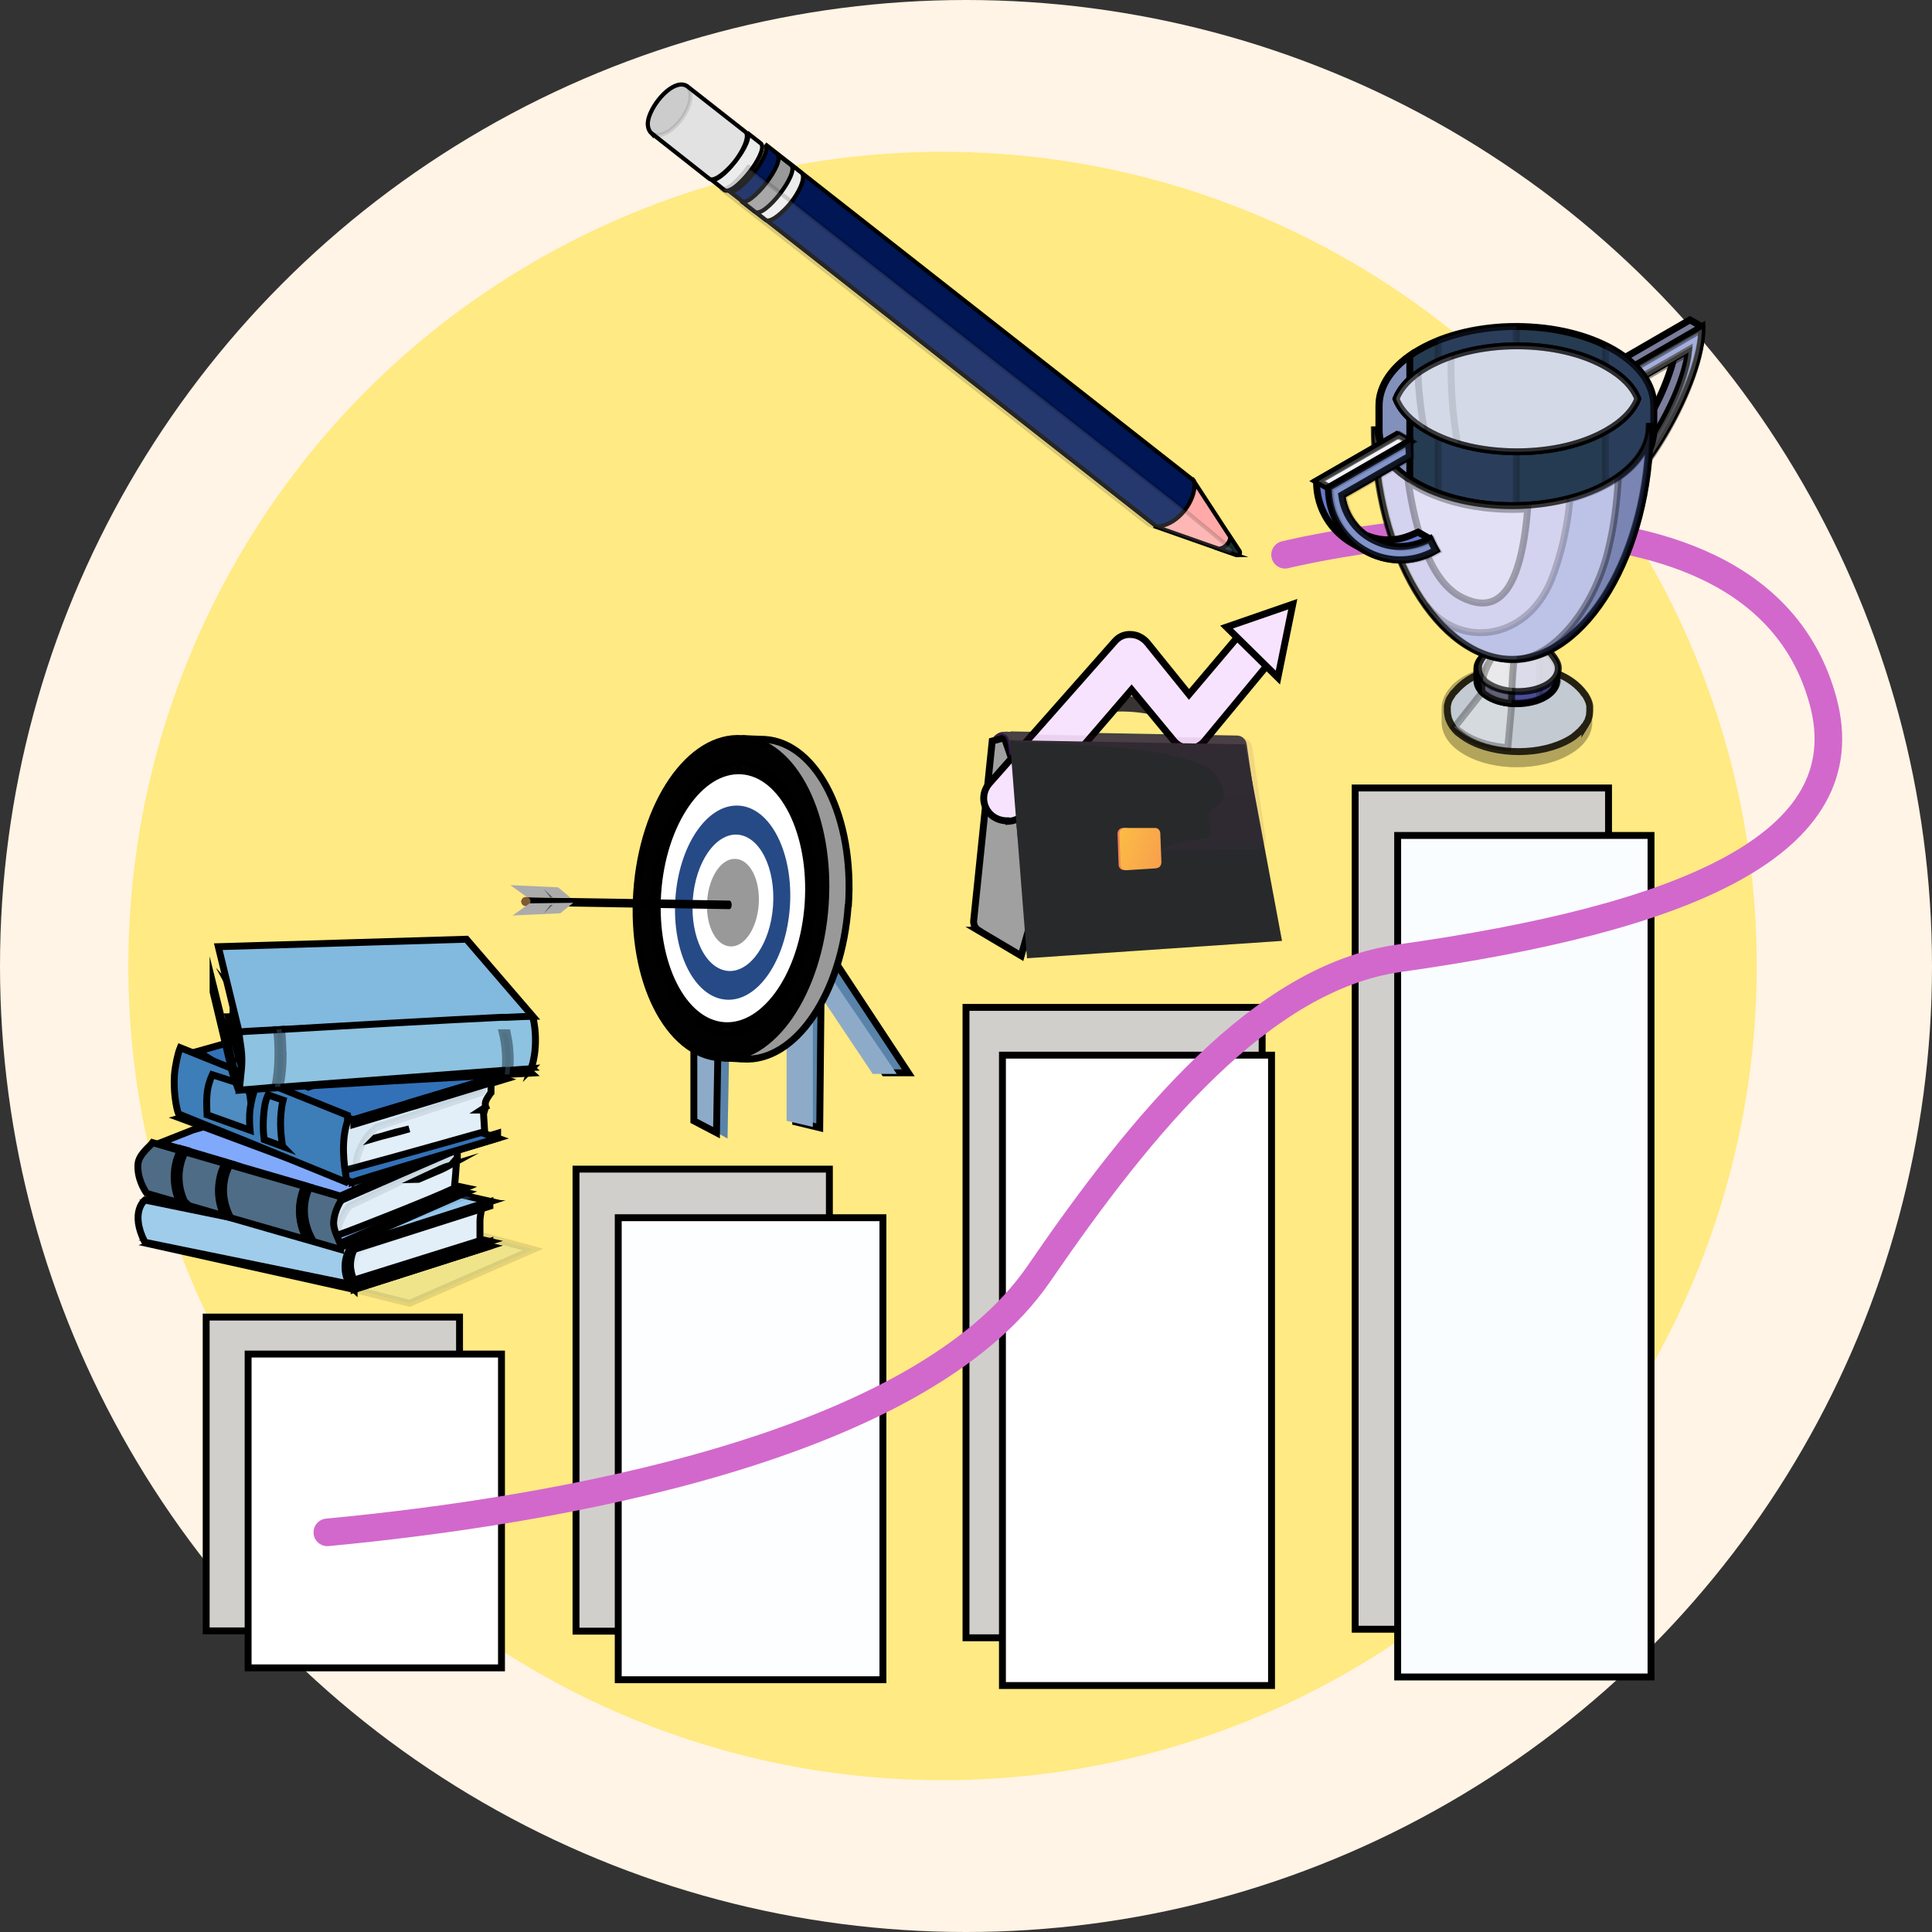 <?xml version="1.0" encoding="UTF-8"?>
<svg xmlns="http://www.w3.org/2000/svg" xmlns:xlink="http://www.w3.org/1999/xlink" viewBox="0 0 70 70">
  <rect x="0" y="0" width="70" height="70" fill="#333333" stroke="none"/>
  <defs>
    <style>
      .cls-1 {
        fill: #3c4c8b;
      }

      .cls-1, .cls-2, .cls-3, .cls-4, .cls-5, .cls-6, .cls-7, .cls-8, .cls-9, .cls-10, .cls-11, .cls-12, .cls-13, .cls-14, .cls-15, .cls-16, .cls-17, .cls-18, .cls-19, .cls-20, .cls-21, .cls-22, .cls-23, .cls-24, .cls-25, .cls-26, .cls-27, .cls-28, .cls-29, .cls-30, .cls-31, .cls-32, .cls-33, .cls-34, .cls-35, .cls-36, .cls-37, .cls-38, .cls-39, .cls-40, .cls-41, .cls-42, .cls-43, .cls-44, .cls-45, .cls-46, .cls-47, .cls-48, .cls-49, .cls-50, .cls-51, .cls-52, .cls-53, .cls-54, .cls-55, .cls-56, .cls-57, .cls-58, .cls-59, .cls-60, .cls-61, .cls-62, .cls-63, .cls-64, .cls-65, .cls-66, .cls-67, .cls-68 {
        stroke-miterlimit: 10;
      }

      .cls-1, .cls-2, .cls-3, .cls-4, .cls-5, .cls-6, .cls-7, .cls-8, .cls-9, .cls-10, .cls-11, .cls-12, .cls-13, .cls-14, .cls-15, .cls-16, .cls-17, .cls-18, .cls-19, .cls-20, .cls-21, .cls-22, .cls-24, .cls-25, .cls-26, .cls-27, .cls-28, .cls-29, .cls-30, .cls-31, .cls-32, .cls-33, .cls-34, .cls-35, .cls-36, .cls-37, .cls-38, .cls-39, .cls-40, .cls-41, .cls-42, .cls-43, .cls-44, .cls-45, .cls-46, .cls-47, .cls-48, .cls-49, .cls-50, .cls-51, .cls-52, .cls-53, .cls-54, .cls-55, .cls-56, .cls-57, .cls-58, .cls-59, .cls-60, .cls-61, .cls-62, .cls-63, .cls-64, .cls-65, .cls-66, .cls-67, .cls-68 {
        stroke: #000;
      }

      .cls-1, .cls-2, .cls-3, .cls-4, .cls-5, .cls-7, .cls-8, .cls-9, .cls-10, .cls-11, .cls-12, .cls-13, .cls-14, .cls-15, .cls-16, .cls-17, .cls-18, .cls-19, .cls-20, .cls-21, .cls-22, .cls-24, .cls-26, .cls-27, .cls-28, .cls-29, .cls-31, .cls-32, .cls-33, .cls-34, .cls-35, .cls-36, .cls-37, .cls-38, .cls-39, .cls-41, .cls-43, .cls-44, .cls-46, .cls-47, .cls-48, .cls-49, .cls-50, .cls-52, .cls-53, .cls-54, .cls-55, .cls-56, .cls-57, .cls-58, .cls-59, .cls-60, .cls-61, .cls-62, .cls-63, .cls-64, .cls-65, .cls-66, .cls-67 {
        stroke-width: .25px;
      }

      .cls-1, .cls-9, .cls-69, .cls-53 {
        opacity: .2;
      }

      .cls-2 {
        opacity: .22;
      }

      .cls-2, .cls-70, .cls-44 {
        fill: #6fa2c2;
      }

      .cls-3, .cls-71, .cls-10, .cls-72 {
        fill-rule: evenodd;
      }

      .cls-3, .cls-72 {
        fill: #5a83aa;
      }

      .cls-4 {
        fill: #80a9fb;
      }

      .cls-5, .cls-20, .cls-47, .cls-66 {
        fill: #d5d9e8;
      }

      .cls-73, .cls-64 {
        fill: #cee3ee;
      }

      .cls-71, .cls-10 {
        fill: #8dabc8;
      }

      .cls-6, .cls-22, .cls-74, .cls-47 {
        opacity: .1;
      }

      .cls-6, .cls-25, .cls-30, .cls-40, .cls-42, .cls-45, .cls-51, .cls-68 {
        stroke-width: .15px;
      }

      .cls-75 {
        fill: #805a33;
      }

      .cls-76 {
        fill: url(#linear-gradient-2);
      }

      .cls-8 {
        opacity: .6;
      }

      .cls-8, .cls-77, .cls-25, .cls-31, .cls-33, .cls-57, .cls-60, .cls-62 {
        fill: #fff;
      }

      .cls-11 {
        fill: #f8e3ff;
      }

      .cls-78 {
        fill: #ffea83;
      }

      .cls-12 {
        fill: #8dc2e1;
      }

      .cls-13 {
        fill: #4f6c86;
      }

      .cls-79, .cls-15, .cls-31, .cls-80, .cls-67 {
        opacity: .3;
      }

      .cls-14 {
        fill: #4e8cc2;
      }

      .cls-15 {
        fill: #000222;
      }

      .cls-81 {
        fill: #28292b;
      }

      .cls-16 {
        fill: #9fcceb;
      }

      .cls-82 {
        fill: #5e5e5e;
      }

      .cls-17 {
        fill: #3271b8;
      }

      .cls-18 {
        fill: #8290bc;
      }

      .cls-19 {
        fill: #d1cfcb;
      }

      .cls-20, .cls-21, .cls-27, .cls-62 {
        opacity: .7;
      }

      .cls-22, .cls-55 {
        fill: #6cabcf;
      }

      .cls-23 {
        fill: none;
        stroke: #d268cc;
        stroke-linecap: round;
      }

      .cls-24 {
        fill: #fdfeff;
      }

      .cls-83 {
        fill: url(#linear-gradient-4);
      }

      .cls-25, .cls-66 {
        opacity: .15;
      }

      .cls-84 {
        fill: #fff4e5;
      }

      .cls-26 {
        fill: #010101;
      }

      .cls-27 {
        fill: #6b6b6b;
      }

      .cls-28 {
        fill: #6478c9;
      }

      .cls-29 {
        fill: #fafdff;
      }

      .cls-30, .cls-39, .cls-85 {
        fill: #999;
      }

      .cls-86, .cls-57 {
        opacity: .8;
      }

      .cls-32 {
        opacity: .35;
      }

      .cls-32, .cls-42 {
        fill: #001655;
      }

      .cls-33 {
        opacity: .4;
      }

      .cls-34 {
        fill: #98cae6;
      }

      .cls-35 {
        fill: #97c6eb;
      }

      .cls-87 {
        fill: url(#linear-gradient-5);
      }

      .cls-88 {
        isolation: isolate;
      }

      .cls-36 {
        fill: #82b9de;
      }

      .cls-37 {
        fill: #696ec9;
      }

      .cls-38 {
        fill: #4581c2;
      }

      .cls-70, .cls-44 {
        opacity: .08;
      }

      .cls-89 {
        fill: url(#linear-gradient-8);
      }

      .cls-40 {
        fill: #e2e2e2;
      }

      .cls-41 {
        fill: #706ac9;
      }

      .cls-74 {
        fill: url(#linear-gradient-6);
      }

      .cls-74, .cls-69, .cls-80 {
        mix-blend-mode: multiply;
      }

      .cls-43 {
        fill: #253b51;
      }

      .cls-90 {
        fill: #649ec8;
        opacity: .28;
      }

      .cls-91 {
        fill: #264a86;
      }

      .cls-45 {
        fill: #ececec;
      }

      .cls-46 {
        fill: #afd6f0;
      }

      .cls-92 {
        fill: #383434;
      }

      .cls-93 {
        fill: url(#linear-gradient-7);
      }

      .cls-48 {
        fill: #e2eff8;
      }

      .cls-49 {
        fill: #7a7d9b;
      }

      .cls-50 {
        fill: #fbc202;
      }

      .cls-51 {
        fill: #ffaaa8;
      }

      .cls-52 {
        fill: #0d579c;
        opacity: .42;
      }

      .cls-53 {
        fill: #617fc9;
      }

      .cls-54 {
        fill: #e4e1ef;
      }

      .cls-55 {
        opacity: .39;
      }

      .cls-56 {
        fill: #4b86c5;
      }

      .cls-58 {
        fill: #c7d3f0;
      }

      .cls-59 {
        fill: #606060;
      }

      .cls-94 {
        fill: #444141;
      }

      .cls-95 {
        fill: #ababab;
      }

      .cls-61 {
        fill: #a0a0a0;
      }

      .cls-63 {
        fill: #8b99cb;
      }

      .cls-96 {
        fill: url(#linear-gradient);
      }

      .cls-65 {
        fill: #3d7db8;
      }

      .cls-80 {
        fill: url(#linear-gradient-3);
      }

      .cls-68 {
        fill: #1a2e35;
      }
    </style>
    <linearGradient id="linear-gradient" x1="39.49" y1="25.7" x2="41.52" y2="26.79" gradientUnits="userSpaceOnUse">
      <stop offset=".1" stop-color="#301944"/>
      <stop offset=".27" stop-color="#351b47"/>
      <stop offset=".48" stop-color="#452050"/>
      <stop offset=".72" stop-color="#5f2a5f"/>
      <stop offset=".97" stop-color="#833773"/>
      <stop offset="1" stop-color="#883976"/>
    </linearGradient>
    <linearGradient id="linear-gradient-2" x1="36.52" y1="29.05" x2="35.37" y2="18.54" gradientUnits="userSpaceOnUse">
      <stop offset=".1" stop-color="#301944"/>
      <stop offset=".69" stop-color="#6c2e66"/>
      <stop offset="1" stop-color="#883976"/>
    </linearGradient>
    <linearGradient id="linear-gradient-3" x1="36.02" y1="27.45" x2="38.31" y2="31.29" gradientUnits="userSpaceOnUse">
      <stop offset="0" stop-color="#301944"/>
      <stop offset="1" stop-color="#883976"/>
    </linearGradient>
    <linearGradient id="linear-gradient-4" x1="39.13" y1="29.21" x2="45.66" y2="34.24" xlink:href="#linear-gradient-3"/>
    <linearGradient id="linear-gradient-5" x1="37.49" y1="28.63" x2="40.22" y2="28.53" xlink:href="#linear-gradient-2"/>
    <linearGradient id="linear-gradient-6" x1="42.39" y1="40.23" x2="40.81" y2="25.77" xlink:href="#linear-gradient-3"/>
    <linearGradient id="linear-gradient-7" x1="44.4" y1="32.45" x2="39.58" y2="29.93" gradientUnits="userSpaceOnUse">
      <stop offset="0" stop-color="#fdc244"/>
      <stop offset="1" stop-color="#f17056"/>
    </linearGradient>
    <linearGradient id="linear-gradient-8" x1="40.08" y1="30.32" x2="45.01" y2="32.09" xlink:href="#linear-gradient-7"/>
  </defs>
  <g class="cls-88">
    <g id="Layer_1" data-name="Layer 1">
      <circle class="cls-84" cx="35" cy="35" r="35"/>
      <circle class="cls-78" cx="34.15" cy="35" r="29.5"/>
      <g>
        <path class="cls-77" d="M41.81,25.5s.65.21.72,1.24c-.11,0-.36,0-.36,0,0,0,.05-.75-.42-.9.04-.09.05-.33.05-.33Z"/>
        <path class="cls-92" d="M39.4,25.39c.02.19.03.38.05.57.33-.08.68-.17,1.06-.18.5-.01.95.05,1.35.14.02-.02.06-.08.07-.17.03-.15-.02-.27-.03-.3-.21-.07-.43-.14-.67-.18-.69-.13-1.31-.03-1.84.12Z"/>
        <path class="cls-96" d="M39.37,25.55c0-.07,0-.15.03-.16.02,0,.05.05.07.09,0,.01.02.05.03.16,0,.14,0,.21-.01.25,0,.03-.02.06-.03.07-.01,0-.02-.02-.04-.07-.02-.06-.05-.17-.04-.33Z"/>
        <path class="cls-77" d="M38.77,26.73c.14.03.47.11.47.11,0,0-.22-.67.19-.96.01-.05.02-.13,0-.22,0-.07-.03-.13-.05-.17-.17.09-.55.4-.62,1.26Z"/>
        <path class="cls-76" d="M35.94,26.85s.02-.35.59-.34c.09.07.09.35.09.35h-.68Z"/>
        <path class="cls-61" d="M35.43,33.7l1.57.93.95-3.36-1.56-4.54-.44.12-.67,6.49c-.02.15.05.29.16.36Z"/>
        <path class="cls-80" d="M39.3,31.24l-1.56-4.54-.44.12c.11.4.16,1.05.19,1.41.1,1.54.45,1.97.28,3.05-.14.89-.45,1.01-.42,1.61.03.65.42,1.21.89,1.64l.12.07.95-3.36Z"/>
        <g class="cls-69">
          <path class="cls-83" d="M44.91,26.89l-2.86-.05c-.05.15-.13.35-.25.57-1.28,2.47-4.23,2.74-4.18,3.15.08.61,6.62-.16,6.79.67.08.41-1.29,1.31-2.73,1.64-1.73.4-3-.14-3.85.79-.29.32-.42.69-.48.94l8.89-.6-1.33-7.12Z"/>
        </g>
        <path class="cls-87" d="M36.53,26.52c-.1,0-.23-.02-.38.07-.03.02-.06.04-.08.06l.07-.02c.11-.03.26.01.32.12.07.13.09.43.11.58.04.43.31,3.07.31,3.07.02.22.19.39.4.39l7.92-.29c.06,0,.12-.02.17-.05.1-.08.15-.21.13-.34l-.4-3.13c-.03-.18-.18-.31-.35-.31l-8.21-.15Z"/>
        <path class="cls-94" d="M36.61,26.52c-.1,0-.21-.02-.34.01-.03,0-.09.02-.11.04,0,0,.27-.06.37.16.06.14.09.43.11.58.04.43.31,3.07.31,3.07.02.22.19.39.4.39l8.01-.06c.06,0,.12-.02.17-.05.1-.08.15-.21.13-.34l-.49-3.36c-.03-.18-.18-.31-.35-.31l-8.21-.15Z"/>
        <g>
          <g>
            <path class="cls-11" d="M36.5,29.74c-.2,0-.4-.06-.56-.19-.36-.3-.4-.82-.09-1.17l4.55-5.15c.15-.17.36-.26.59-.24.22.01.43.12.58.3l1.51,1.87,1.71-2.02c.26-.3.7-.31.99-.02.29.28.32.76.07,1.06l-2.21,2.67c-.14.17-.34.26-.55.26-.21,0-.42-.1-.56-.27l-1.53-1.85-3.85,4.47c-.17.19-.4.29-.64.3Z"/>
            <polygon class="cls-11" points="46.3 24.55 44.44 22.72 46.84 21.89 46.3 24.55"/>
          </g>
          <polygon class="cls-81" points="36.59 26.82 45.12 26.97 46.45 34.09 37.21 34.72 36.59 26.82"/>
          <path class="cls-74" d="M45.86,30.42l-.49-3.36c-.03-.18-.18-.31-.35-.31l-8.21-.15c-.1,0-.21-.02-.34.01-.03,0-.09.02-.11.04,0,0,.27-.06.37.16,0,.02.02.05.03.08.79.04,1.57.04,2.35.1,1.54.12,3.1.15,4.55.77.46.2.78.9.65,1.21-.09.23-.4.21-.51.51-.11.32.16.54.04.76-.12.23-.48.12-1.07.27-.32.09-.57.22-.73.31l3.5-.03c.06,0,.12-.02.17-.05.1-.08.15-.21.13-.34Z"/>
        </g>
        <g>
          <path class="cls-93" d="M41.84,31.3l-1,.22h-.11c-.11.01-.2-.08-.2-.19l-.04-1.12c0-.12.08-.21.19-.21h.11s1.01.14,1.01.14c.1,0,.18-.05.18.06l.04,1.04c0,.11-.07.05-.17.06Z"/>
          <path class="cls-89" d="M41.91,31.46l-1.11.07c-.11,0-.2-.08-.2-.2l-.04-1.12c0-.12.08-.21.19-.21h1.11c.1,0,.18.09.18.2l.04,1.04c0,.11-.07.21-.17.21Z"/>
        </g>
      </g>
      <g>
        <polygon class="cls-3" points="28.39 33.23 32.05 38.87 32.91 38.87 28.97 32.89 28.39 33.23 28.39 33.23"/>
        <polygon class="cls-71" points="27.99 33.48 31.62 38.91 32.49 38.91 28.57 33.14 27.99 33.48 27.99 33.48"/>
        <g>
          <polygon class="cls-3" points="28.83 32.93 28.83 40.65 29.7 40.86 29.78 32.93 28.83 32.93 28.83 32.93"/>
          <polygon class="cls-72" points="25.55 33.09 25.55 40.81 26.36 41.25 26.51 33.09 25.55 33.09 25.55 33.09"/>
          <polygon class="cls-71" points="28.5 32.89 28.5 40.61 29.45 40.83 29.45 32.89 28.5 32.89 28.5 32.89"/>
          <polygon class="cls-10" points="25.14 32.89 25.14 40.61 25.96 41.04 26.1 32.89 25.14 32.89 25.14 32.89"/>
          <path class="cls-39" d="M30.74,32.81c.22-3.2-1.13-5.89-3.02-6.02-.15,0-.76-.03-.76-.03,0,0-2.84,2.64-3.05,5.59-.2,2.88,2.38,5.99,2.38,5.99,0,0,.38.01.58.03.02,0,.04,0,.05,0,1.89.13,3.59-2.36,3.81-5.55h0Z"/>
          <path class="cls-26" d="M29.9,32.78c.22-3.2-1.13-5.89-3.02-6.02-1.89-.13-3.59,2.36-3.81,5.55-.22,3.2,1.13,5.89,3.02,6.02,1.89.13,3.59-2.36,3.81-5.55h0Z"/>
          <path class="cls-59" d="M29.43,32.74c.18-2.68-.96-4.94-2.54-5.05-1.59-.11-3.02,1.98-3.21,4.66-.18,2.68.96,4.94,2.54,5.05,1.59.11,3.02-1.98,3.21-4.66h0Z"/>
          <path class="cls-60" d="M29.28,32.73c.17-2.55-.91-4.7-2.41-4.8-1.5-.1-2.87,1.88-3.04,4.43-.17,2.55.91,4.7,2.41,4.8,1.5.1,2.87-1.88,3.04-4.43h0Z"/>
          <path class="cls-91" d="M28.62,32.85c.13-1.94-.69-3.58-1.84-3.66-1.15-.08-2.18,1.43-2.31,3.37-.13,1.94.69,3.58,1.84,3.66,1.15.08,2.18-1.43,2.31-3.38h0Z"/>
          <path class="cls-77" d="M28.01,32.81c.09-1.36-.48-2.51-1.29-2.57-.8-.05-1.53,1.01-1.62,2.37-.09,1.36.48,2.51,1.29,2.57.8.05,1.53-1.01,1.62-2.37h0Z"/>
          <path class="cls-85" d="M27.49,32.77c.06-.88-.31-1.62-.83-1.65-.52-.04-.98.65-1.04,1.52-.06.88.31,1.62.83,1.65.52.04.98-.65,1.04-1.52h0Z"/>
          <path d="M26.42,32.63l-7.32-.12c-.12,0-.21.07-.21.15,0,.09.09.16.21.16l7.32.12c.12,0,.12-.31,0-.31h0Z"/>
          <polygon class="cls-95" points="20.68 32.53 20.22 32.15 18.49 32.07 19.1 32.51 20.68 32.53 20.68 32.53"/>
          <polygon class="cls-82" points="20.03 32.52 19.7 32.21 19.94 32.52 20.03 32.52 20.03 32.52"/>
          <path class="cls-75" d="M19.22,32.65c0-.09-.09-.16-.18-.15-.09,0-.16.09-.15.18,0,.09.09.16.18.15.09,0,.16-.09.15-.18h0Z"/>
          <polygon class="cls-95" points="20.77 32.71 20.3 33.09 18.57 33.17 19.19 32.73 20.77 32.71 20.77 32.71"/>
          <polygon class="cls-82" points="20.03 32.78 19.7 33.1 19.94 32.79 20.03 32.78 20.03 32.78"/>
        </g>
      </g>
      <g>
        <path class="cls-22" d="M12.83,46.72l2.01.5,4.47-1.95-2.43-.65s-5.82,1-5.8,1.11"/>
        <polygon class="cls-35" points="12.83 46.72 17.75 45.15 10.54 43.5 5.5 45.09 12.83 46.72"/>
        <polygon class="cls-35" points="12.83 46.56 17.75 44.98 10.54 43.34 5.5 44.92 12.83 46.56"/>
        <polygon class="cls-46" points="12.83 46.57 12.83 46.72 17.75 45.15 17.75 44.98 12.83 46.57"/>
        <path class="cls-48" d="M17.49,43.62s-.03.1-.05.23c-.02.12-.05.27-.05.39,0,.25,0,.71,0,.71l-4.57,1.43-.16.05s-.06-1.12-.1-1.16,4.94-1.65,4.94-1.65Z"/>
        <path class="cls-35" d="M17.75,43.54l-.26.08h0s0,0,0,0c0,0,0,0,0,0h0s0,0,0,0h0s0,0,0,0h-.02s0,0-.01,0h-.01s-2.31.74-2.31.74h0l-.3.1-1.98.63h-.02s-.14-.03-.14-.03l-3.95-.88h0s-.23-.05-.23-.05h0l-.31-.07h0l-2.68-.6.3-.09,2.91-.91,1.83-.57,3.2.73,3.34.76.67.15Z"/>
        <path class="cls-70" d="M17.49,43.62s-.03.1-.05.23c-.75.26-4.23,1.48-4.32,1.54-.1.07-.24.45-.29.84,0,.05-.01.1-.02.15l-.16.05s-.06-1.12-.1-1.16,4.94-1.65,4.94-1.65Z"/>
        <polygon class="cls-46" points="12.83 45.11 12.83 45.27 17.75 43.7 17.75 43.54 12.83 45.11"/>
        <path class="cls-16" d="M12.83,45.18c-.31.59,0,1.22,0,1.22v.16l-7.58-1.55c-.56-1.1,0-1.53,0-1.53l7.56,1.55h.02v.15Z"/>
        <path class="cls-46" d="M12.83,45.27c-.3.62,0,1.29,0,1.29v.16c-.2-.18-.33-.48-.33-.82s.12-.62.31-.8h.02v.16Z"/>
        <path class="cls-90" d="M17.08,43.39l-2.36.91-.27.1-1.78.68-.33.13-3.62-1.01h0s-.21-.06-.21-.06l-.28-.08h0l-2.43-.68,2.91-.91c1.5.04,3.43.1,5.03.16l3.34.76Z"/>
        <polygon class="cls-50" points="10.37 41.83 16.88 43.21 12.34 45.2 5.6 43.21 10.37 41.83"/>
        <polygon class="cls-4" points="10.37 41.66 16.88 43.04 12.34 45.04 5.6 43.04 10.37 41.66"/>
        <path class="cls-48" d="M16.57,41.34v.14s0,0,0,0v.17s0,.04,0,.04v.11s0,.15,0,.15l-.13.15h.1s-.04.6-.07.85c0,.04,0,.08-.01.09,0,0-.03.03-.09.05-.55.27-3.49,1.44-4.13,1.66-.01,0-.02,0-.03.01-.06.02-.09.03-.09.02-.31-.25-.26-1.13-.18-1.58.03-.16.06-.26.08-.28,0,0,0,0,0,0,.08-.04.64-.23,1.34-.48.1-.03.2-.07.3-.1,1.31-.45,2.93-1.01,2.93-1.01Z"/>
        <path class="cls-44" d="M16.57,41.34v.14s0,0,0,0v.17s0,.04,0,.04v.11c-.36.18-1,.49-1.67.82-.08.04-.16.08-.24.12-1.01.49-1.99.95-1.99.95-.12.14-.27.36-.38.67-.04.12-.07.23-.08.34,0,.02,0,.04,0,.07-.06.02-.09.03-.09.02-.31-.25-.26-1.13-.18-1.58.03-.16.06-.26.08-.28,0,0,0,0,0,0,.08-.04.64-.23,1.34-.48.1-.03.2-.07.3-.1,1.31-.45,2.93-1.01,2.93-1.01Z"/>
        <polygon class="cls-4" points="16.88 41.34 16.56 41.48 14.74 42.29 14.28 42.49 14.02 42.6 12.34 43.34 11.92 43.21 11.22 43.01 11.04 42.95 11.04 42.95 8.78 42.29 8.5 42.2 8.35 42.16 8.17 42.1 6.75 41.68 6.57 41.63 5.8 41.41 6.99 40.94 10.37 39.96 16.88 41.34"/>
        <polygon class="cls-13" points="16.88 41.34 16.88 41.51 16.56 41.65 16.23 41.8 14.53 42.54 14.28 42.65 12.34 43.5 12.34 43.33 14.02 42.6 14.27 42.49 14.71 42.29 16.56 41.48 16.88 41.34"/>
        <path class="cls-13" d="M12.09,44.26c-.03.27.17.62.25.83v.18l-1.07-.31-.25-.07-2.88-.83-.24-.07-1.44-.42-.24-.07-.9-.26c-.08-.11-.36-.54-.32-1.07.03-.35.45-.65.53-.77l.79.23.19.05,1.48.43.19.05,2.8.81.19.05,1.17.34v.17s-.21.31-.25.72Z"/>
        <path class="cls-64" d="M15.15,42.73l.28-.13.28-.13c.09-.04.19-.09.28-.13.09-.04.19-.08.29-.11h0c-.09.05-.18.09-.28.14-.09.04-.19.08-.28.12l-.28.12-.28.12h0Z"/>
        <path class="cls-60" d="M6.69,43.53l-.23-.07c-.11-.3-.19-.68-.13-1.12.04-.28.13-.52.23-.72l.18.05c-.1.19-.19.42-.23.69-.07.47.04.87.17,1.16Z"/>
        <path class="cls-60" d="M8.3,44.01l-.23-.07c-.12-.3-.2-.69-.13-1.13.04-.27.13-.51.23-.7l.18.05c-.1.18-.19.41-.23.68-.07.48.05.88.18,1.17Z"/>
        <path class="cls-60" d="M11.31,44.9l-.24-.07c-.15-.32-.28-.76-.2-1.28.03-.22.1-.42.17-.59l.18.05c-.08.16-.14.35-.17.56-.08.57.1,1.04.26,1.33Z"/>
        <polygon class="cls-38" points="12.76 42.84 12.76 42.66 18.03 41.06 18.03 41.24 12.76 42.84"/>
        <path class="cls-17" d="M12.76,42.84c.04-.05,5.27-1.6,5.27-1.6l-6.28-2.18-5.23,1.45,6.23,2.32Z"/>
        <polygon class="cls-17" points="13.03 40.69 18.3 39.1 12.03 36.92 6.8 38.37 13.03 40.69"/>
        <path class="cls-48" d="M17.79,39.07v.52s-.02.02-.04.05c-.05.07-.12.18-.15.26-.04.12,0,.21,0,.21l-.17.11h.13l-.04.14.04.64s-3.43.97-4.64,1.29c-.26.07-.42.11-.42.1-.28-.28,0-2.13,0-2.13l5.29-1.19Z"/>
        <path class="cls-44" d="M17.49,39.01v.52s-.01.02-.04.05l-3.8,1.26c-.18.14-.46.42-.63.85-.08.2-.12.4-.12.59-.24.07-.39.11-.4.1-.26-.28,0-2.17,0-2.17l4.99-1.21Z"/>
        <path class="cls-17" d="M18.09,38.98s-.11.03-.3.09c-.09.03-.19.06-.3.09-.64.19-1.7.51-2.64.8-.1.03-.19.06-.28.09-.96.29-1.74.53-1.75.53,0,0,0,0,0,0l-.35-.13-1.6-.6-.82-.31-.28-.11-1.19-.44-1.41-.9,1.14-.32,1.57-.44,1.95-.54.33.12,5.94,2.06h0Z"/>
        <polygon class="cls-38" points="18.1 38.98 18.1 39.14 17.49 39.32 15.11 40.05 14.83 40.13 12.82 40.74 12.82 40.56 14.56 40.04 14.84 39.95 17.49 39.16 17.79 39.07 18.09 38.98 18.1 38.98"/>
        <path class="cls-65" d="M12.6,40.6c-.26.74-.13,1.63-.06,2.04.03.16,0,.19,0,.19l-2.4-.98-.66-.27-.51-.21-1.54-.62-.96-.39c-.09-.23-.19-.85-.15-1.41.03-.36.13-.8.21-.99l1.17.47,1.51.61.46.19.51.21,2.41.97v.19Z"/>
        <path class="cls-64" d="M13.58,41.24l.31-.09.31-.09c.1-.03.21-.06.31-.08.11-.03.21-.05.32-.08h0c-.1.03-.21.06-.31.09-.1.03-.21.05-.31.08l-.31.08-.31.08h0Z"/>
        <polygon class="cls-73" points="13.2 41.54 14.22 41.22 14.48 41.14 14.73 41.07 14.99 40.99 15.11 40.95 15.24 40.91 15.24 40.91 15.11 40.95 14.99 40.99 14.73 41.07 14.48 41.15 14.22 41.23 13.2 41.54 13.2 41.54"/>
        <path class="cls-14" d="M9.06,40.95l-1.56-.56c-.01-.24-.02-.5,0-.72.02-.28.1-.53.19-.73.37.12.97.31,1.56.5-.08.18-.14.42-.19.75-.03.24-.02.51,0,.76Z"/>
        <path class="cls-14" d="M10.25,41.54l-.68-.25c-.04-.31-.05-.69.01-1.14.02-.18.07-.34.13-.48h0c.19.07.38.13.55.19-.02.09-.05.19-.06.31-.07.51-.02,1.01.04,1.36Z"/>
        <path class="cls-14" d="M10.6,39.3s-.01.02-.03.02c.02-.01.03-.02.03-.02Z"/>
        <path class="cls-56" d="M8.62,38.35c-.06.02,3.51-1.09,3.51-1.09l2.47.86-3.43,1.27-2.53-1.03s-.02,0-.03,0Z"/>
        <path class="cls-34" d="M9.04,39.34l-.02.13s-.03-.2-.02-.26l.04.13Z"/>
        <path class="cls-52" d="M18.48,37.31v.06l-.3.03h0s-.29.03-.29.03l-.71.08-3.15.35-.4.04-2.35.26h-.02s-1.63.4-1.63.4l-.67-1.25h0s-.27-1.21-.27-1.21c0,0,3.03-.71,3.85-.86l5.94,2.06h0Z"/>
        <path class="cls-34" d="M9.02,39.45l.02-.1-.04-.13c.03-.22.06-.45.05-.63,0-.23-.04-.46-.1-.68h.06c.06.21.09.45.1.68.01.3-.09.87-.09.87Z"/>
        <path class="cls-36" d="M9,39.49c.14-.05,10.25-.61,10.25-.61l-2.27-2.05-8.71.21.73,2.45Z"/>
        <path class="cls-36" d="M9,39.29c.14-.05,10.25-.61,10.25-.61l-2.27-2.05-8.71.21.73,2.45Z"/>
        <path class="cls-48" d="M9.59,38.16c-.02.06-.18.41-.31.69-.09.2-.17.36-.17.36l-.21-.67-.5-1.61s0-.09.04-.23c.01-.04,0-.14,0-.26-.02-.28-.08-.66-.09-.67,0,0,.12.22.28.52.37.68.96,1.81.95,1.88Z"/>
        <path class="cls-2" d="M9.37,38.55s-.04.14-.09.3c-.09.2-.17.36-.17.36l-.21-.67c0-.25-.01-.47-.01-.54,0-.11-.28-1.02-.45-1.56-.02-.28-.08-.66-.09-.67,0,0,.12.22.28.52.32.98.73,2.23.73,2.26Z"/>
        <path class="cls-34" d="M8.27,35.42v.24s.81,2.65.81,2.67-.09-.5-.09-.5l-.73-2.4Z"/>
        <g>
          <polygon class="cls-34" points="8.51 38.87 8.49 39.07 8.44 38.93 8.41 38.83 7.72 35.94 7.72 35.67 8.45 38.61 8.47 38.7 8.51 38.87"/>
          <path class="cls-36" d="M8.67,37.42c.15-.06,10.64-.59,10.64-.59l-2.41-2.8-8.99.27.76,3.12Z"/>
          <path class="cls-12" d="M19.25,38.72l-.81.06h-.18s-8.11.61-8.11.61h-.19s-.92.08-.92.08l-.37.03.08-.78c.02-.23.02-.47-.01-.7l-.09-.63s.09,0,.26-.02c.24-.01.62-.04,1.11-.06.06,0,.12,0,.18-.01,2.17-.13,6.05-.35,7.96-.44.06,0,.12,0,.18,0,.58-.03.94-.04.95-.03.05.06.25,1.04-.05,1.9Z"/>
          <path class="cls-55" d="M10.26,38.23c0,.39-.04.77-.11,1.15h-.19c.07-.37.11-.77.11-1.16,0-.31-.01-.62-.05-.92.06,0,.12,0,.18-.01.04.31.05.62.05.94Z"/>
        </g>
        <path class="cls-55" d="M18.47,38.93h-.18c.03-.29.04-.59.01-.89-.02-.21-.05-.42-.1-.62.06,0,.12,0,.18,0,.04.2.08.41.09.61.03.3.02.6-.01.9Z"/>
      </g>
      <g>
        <g>
          <path class="cls-51" d="M43.24,17.41l1.67,2.56c.05.07-.03.17-.11.14l-2.9-1.02,1.34-1.68Z"/>
          <path class="cls-68" d="M44.8,20.11c.08.03.16-.06.11-.14l-.33-.5h0c-.03.19-.17.35-.35.4l-.05.02.62.22Z"/>
        </g>
        <path class="cls-42" d="M26.39,6.9l.22.17.27.21,15.03,11.8c.34-.02.65-.2.89-.45.36-.38.55-.9.45-1.22l-15.02-11.79-.51-.4c.32.28-1,1.96-1.32,1.69Z"/>
        <g>
          <path class="cls-45" d="M27.23,7.57l.5.39c.14.12.47-.12.78-.45.41-.44.72-1.09.53-1.25l-.37-.29-.13-.1c.19.16-.12.81-.53,1.25-.3.32-.62.54-.77.46h0s-.01,0-.02-.01Z"/>
          <path class="cls-30" d="M27.35,7.67c.33.27,1.64-1.42,1.31-1.69l-.5-.39c.33.27-.99,1.97-1.31,1.69l.5.39Z"/>
        </g>
        <g>
          <path class="cls-45" d="M25.75,6.49l.49.39c.32.27,1.6-1.35,1.34-1.67,0,0,0-.01-.02-.02l-.5-.39c.32.28-1,1.96-1.32,1.69Z"/>
          <path class="cls-25" d="M44.62,20v-.11s-1.91-1.57-1.91-1.57l-15.59-12.23s.02-.05,0-.05c-.34.48-.83.94-1.01.79l.22.17.27.21,15.03,11.8h0s2.9,1.02,2.9,1.02c.04.01.08,0,.1-.03Z"/>
        </g>
        <g>
          <path class="cls-40" d="M23.61,4.83l2.08,1.64c.14.12.47-.11.78-.44.41-.44.72-1.09.54-1.25,0,0,0,0,0,0l-2.09-1.64c-.42-.33-1.18.44-1.4,1.08-.08.24-.07.46.09.62Z"/>
          <path class="cls-6" d="M24.32,4.69c.43-.32.74-.9.7-1.29-.02-.15-.08-.25-.17-.3-.43-.2-1.12.51-1.33,1.12-.08.23-.07.45.08.61.16.12.43.08.72-.13Z"/>
        </g>
      </g>
      <g>
        <rect class="cls-19" x="35" y="36.5" width="10.73" height="22.84"/>
        <rect class="cls-60" x="36.32" y="38.23" width="9.75" height="22.84"/>
      </g>
      <g>
        <rect class="cls-19" x="49.1" y="28.55" width="9.18" height="30.48"/>
        <rect class="cls-29" x="50.64" y="30.27" width="9.18" height="30.49"/>
      </g>
      <g>
        <rect class="cls-19" x="7.47" y="47.72" width="9.18" height="11.37"/>
        <rect class="cls-60" x="8.99" y="49.06" width="9.18" height="11.37"/>
      </g>
      <g>
        <rect class="cls-19" x="20.87" y="42.36" width="9.18" height="16.74"/>
        <rect class="cls-24" x="22.4" y="44.12" width="9.59" height="16.74"/>
      </g>
      <path id="Line" class="cls-23" d="M11.86,55.52c8.18-.77,21.43-3.03,25.78-9.37,3.77-5.5,8.09-10.73,13.05-11.43,10.25-1.44,16.79-4.08,15.36-9.33-2.58-9.48-19.49-5.29-19.49-5.29"/>
      <g>
        <path class="cls-49" d="M57.34,18.33l.44.25c1.73-1,3.89-4.75,3.89-6.74l-.44-.25-2.92,1.69s0,.2-.02.57l.46-.26c0,.08,0,.26-.02.51l1.91-1.1c-.11.43-.28.91-.52,1.42-.4.84-.93,1.68-1.48,2.3-.22.25-.43.46-.64.63-.19.16-.35.27-.45.33-.06.21-.14.43-.21.65Z"/>
        <path class="cls-28" d="M58.75,13.52s0,.2-.02.57l2.45-1.41c-.06.55-.28,1.24-.63,1.98-.4.84-.93,1.68-1.48,2.3-.22.25-.43.46-.64.64-.19.16-.35.27-.45.33-.06.21-.14.43-.21.65,1.73-1,3.89-4.75,3.89-6.74l-2.92,1.69Z"/>
        <path class="cls-33" d="M58.75,13.61s0,.2-.02.57l2.45-1.41c-.06.55-.28,1.24-.63,1.98-.4.84-.93,1.68-1.48,2.3-.22.25-.43.46-.64.64-.19.16-.35.27-.45.33-.06.21-.14.43-.21.65,1.73-1,3.89-4.75,3.89-6.74l-2.92,1.69Z"/>
        <g class="cls-79">
          <path class="cls-7" d="M52.36,25.67c0-.38.25-.77.76-1.06,1.02-.59,2.67-.59,3.68,0,.48.28.73.63.76.99,0,0,0,.01,0,.02,0,.02,0,.03,0,.05v.5s0,.03,0,.05c0,0,0,.01,0,.02-.03.36-.28.72-.76.99-1.02.59-2.67.59-3.68,0-.51-.29-.76-.68-.76-1.06v-.5Z"/>
          <path class="cls-67" d="M52.36,25.67c0-.38.25-.77.76-1.06,1.02-.59,2.67-.59,3.68,0,.48.28.73.63.76.99,0,0,0,.01,0,.02,0,.02,0,.03,0,.05v.5s0,.03,0,.05c0,0,0,.01,0,.02-.03.36-.28.72-.76.99-1.02.59-2.67.59-3.68,0-.51-.29-.76-.68-.76-1.06v-.5Z"/>
          <path class="cls-21" d="M54.62,27.65c-.55-.04-1.08-.18-1.5-.43-.17-.1-.31-.21-.42-.32v-1.98c.11-.12.25-.23.42-.32.42-.24.95-.39,1.5-.43v3.48Z"/>
          <path class="cls-9" d="M56.44,24.43c.13.05.25.11.37.18.48.28.73.63.76.99,0,0,0,.01,0,.02,0,.02,0,.03,0,.05v.5s0,.03,0,.05c0,0,0,.01,0,.02-.03.36-.28.72-.76.99-.11.07-.24.12-.37.18v-2.98Z"/>
        </g>
        <g class="cls-86">
          <path class="cls-58" d="M57.42,26.3s.05-.08.07-.12c0-.01.01-.02.02-.03.02-.03.03-.07.04-.1,0-.01,0-.02.01-.03.01-.04.03-.09.03-.13,0,0,0,0,0,0,0-.04.01-.09.01-.13,0-.01,0-.03,0-.04,0-.03,0-.06,0-.09,0-.02,0-.03,0-.05,0-.03-.01-.06-.02-.09,0-.01,0-.03-.01-.04-.01-.04-.03-.08-.05-.12,0-.01-.01-.03-.02-.04-.02-.03-.03-.06-.05-.09-.01-.02-.02-.03-.04-.05,0-.01-.02-.03-.03-.04-.01-.02-.03-.03-.04-.05,0,0-.02-.02-.02-.03-.56-.64-1.38-.85-2.29-.85s-1.74.21-2.3.86c0,0-.01.01-.02.02-.02.02-.03.04-.05.05-.01.01-.02.03-.03.04-.01.02-.02.03-.03.05-.02.03-.04.06-.06.09,0,.01-.01.02-.02.03-.02.04-.04.08-.05.13,0,.01,0,.03-.01.04,0,.03-.02.06-.02.09,0,.01,0,.03,0,.04,0,.03,0,.07,0,.1,0,.01,0,.02,0,.03,0,.09.02.18.04.27,0,0,0,.02.01.03.01.04.03.07.05.11,0,0,0,.02.01.03.02.04.05.08.07.12,0,0,0,0,0,0,.03.04.07.09.1.13,0,0,0,0,0,0,.03.04.07.07.11.11,0,0,.02.02.03.02.04.03.08.06.12.09.01,0,.02.01.03.02.05.04.11.07.17.11,1.02.59,2.67.59,3.68,0,.06-.03.11-.07.17-.11.01,0,.02-.02.03-.03.04-.03.08-.06.11-.09.01,0,.02-.02.03-.03.04-.03.08-.07.11-.11,0,0,0,0,.01-.01.04-.04.07-.08.1-.13,0,0,0,0,0-.01Z"/>
        </g>
        <path class="cls-31" d="M53.8,24.94v-.76c.31-.09.64-.14.99-.15v1.3l-.16,1.76c-.55-.04-1.08-.18-1.5-.43-.06-.03-.12-.07-.17-.11-.01,0-.02-.01-.03-.02-.04-.03-.08-.06-.12-.09,0,0-.02-.02-.03-.02-.03-.02-.05-.05-.08-.07l1.1-1.39Z"/>
        <path class="cls-37" d="M53.51,24.23c0-.21.14-.43.42-.59.57-.33,1.49-.33,2.05,0,.27.15.41.35.42.55,0,0,0,0,0,.01,0,0,0,.02,0,.03v.43s0,.02,0,.03c0,0,0,0,0,.01-.02.2-.16.4-.42.55-.57.33-1.49.33-2.05,0-.28-.16-.42-.38-.42-.59v-.43Z"/>
        <path class="cls-15" d="M53.55,24.19c0-.21.14-.43.42-.59.57-.33,1.49-.33,2.05,0,.27.15.41.35.42.55,0,0,0,0,0,.01,0,0,0,.02,0,.03v.43s0,.02,0,.03c0,0,0,0,0,.01-.02.2-.16.4-.42.55-.57.33-1.49.33-2.05,0-.28-.16-.42-.38-.42-.59v-.43Z"/>
        <path class="cls-27" d="M54.77,25.49c-.31-.02-.6-.1-.84-.24-.1-.06-.17-.11-.24-.18v-1.26c.06-.06.14-.13.24-.18.24-.14.53-.21.84-.24v2.09Z"/>
        <path class="cls-9" d="M55.78,23.54c.07.03.14.06.2.1.27.15.41.35.42.55,0,0,0,0,0,.01,0,0,0,.02,0,.03v.43s0,.02,0,.03c0,0,0,0,0,.01-.02.2-.16.4-.42.55-.06.04-.13.07-.2.1v-1.81Z"/>
        <path class="cls-57" d="M53.56,24.18h0c.03-.55,1.45-1.53,1.45-1.53,0,0,1.42.98,1.45,1.53h0s0,.05,0,.07c0,0,0,0,0,.01-.02.2-.16.4-.42.55-.57.33-1.49.33-2.05,0-.27-.15-.41-.35-.42-.55,0,0,0,0,0-.01,0-.02,0-.05,0-.07Z"/>
        <path class="cls-31" d="M53.94,24.82c-.08-.05-.15-.1-.21-.16,0-.68,1.24-2.01,1.24-2.01,0,0-.19,1.88-.19,2.4-.31-.02-.6-.1-.84-.24Z"/>
        <path class="cls-43" d="M49.96,14.7c0-.74.49-1.47,1.46-2.03,1.94-1.12,5.1-1.12,7.04,0,.97.56,1.46,1.3,1.46,2.03v.88c0,.74-.49,1.47-1.46,2.03-1.94,1.12-5.1,1.12-7.04,0-.97-.56-1.46-1.3-1.46-2.03v-.88Z"/>
        <path class="cls-18" d="M51.08,12.89v4.5c-.74-.53-1.11-1.17-1.11-1.81v-.88c0-.64.37-1.28,1.11-1.81Z"/>
        <path class="cls-1" d="M54.94,18.45c-.99,0-1.98-.17-2.83-.51v-5.61c.85-.34,1.84-.51,2.83-.51v6.63Z"/>
        <path class="cls-1" d="M58.17,12.51c.1.05.2.1.29.15.97.56,1.46,1.3,1.46,2.03v.88c0,.74-.49,1.47-1.46,2.03-.09.05-.19.11-.29.15v-5.25Z"/>
        <g>
          <path class="cls-41" d="M59.79,15.45c0,.74-.49,1.47-1.46,2.03-1.94,1.12-5.1,1.12-7.04,0-.97-.56-1.46-1.3-1.46-2.03,0,4.62,2.35,8.44,4.98,8.44s4.98-3.82,4.98-8.44h0Z"/>
          <path class="cls-62" d="M59.75,15.45c0,.74-.49,1.47-1.46,2.03-1.94,1.12-5.1,1.12-7.04,0-.97-.56-1.46-1.3-1.46-2.03,0,4.62,2.35,8.44,4.98,8.44s4.98-3.82,4.98-8.44h0Z"/>
          <path class="cls-53" d="M54.81,23.9c-1.17,0-2.28-.75-3.15-1.99,1.18,1.55,3.48,1.32,4.44-.66.29-.59.68-1.88.78-3.17.53-.14,1.02-.33,1.45-.58.97-.56,1.46-1.3,1.46-2.03h0c0,4.62-2.35,8.44-4.98,8.44Z"/>
          <path class="cls-32" d="M58.25,20c.22-.86.33-1.73.39-2.71.76-.53,1.14-1.18,1.14-1.83h0c0,4.53-2.26,8.29-4.82,8.44,1.46-.12,2.81-2,3.29-3.89Z"/>
          <path class="cls-31" d="M51.29,17.62c1.11.64,2.61.91,4.06.82-.24,2.89-1.03,3.89-2.39,3.2-1.14-.57-1.68-2.44-1.94-4.2.09.06.18.12.28.17Z"/>
        </g>
        <g>
          <path class="cls-5" d="M50.58,14.45c.16.42.54.82,1.12,1.15.86.5,2.02.77,3.26.77s2.4-.27,3.26-.77c.58-.33.96-.73,1.12-1.15-.16-.42-.54-.82-1.12-1.15-.86-.5-2.02-.77-3.26-.77s-2.4.28-3.26.77c-.58.33-.96.73-1.12,1.15Z"/>
          <path class="cls-20" d="M50.58,14.45c.16.42.54.82,1.12,1.15.86.5,2.02.77,3.26.77s2.4-.27,3.26-.77c.58-.33.96-.73,1.12-1.15-.16-.42-.54-.82-1.12-1.15-.86-.5-2.02-.77-3.26-.77s-2.4.28-3.26.77c-.58.33-.96.73-1.12,1.15Z"/>
          <path class="cls-47" d="M52.81,16.07c-.41-.12-.78-.28-1.11-.47-.58-.33-.96-.73-1.12-1.15.16-.42.54-.82,1.12-1.15.27-.15.56-.29.88-.4-.03,1,.04,2.1.23,3.17Z"/>
          <path class="cls-66" d="M51.37,13.51c.03.64.1,1.33.23,2.03-.52-.32-.87-.7-1.02-1.09.13-.33.4-.65.79-.94Z"/>
        </g>
        <g>
          <path class="cls-28" d="M47.69,17.43s0,0,0,0l2.92-1.68h0s0,0,0,0l.44.25h0s0,.21.02.54l-2.45,1.41c.06.48.28.92.63,1.26.06.06.13.12.21.17.26.11.55.18.83.18.22,0,.43-.03.64-.1.19-.06.35-.14.45-.18l.44.25c.06.14.14.27.21.41-.87.5-1.84.43-2.59,0-.07-.04-.36-.21-.44-.25-.76-.44-1.3-1.25-1.3-2.24h0s0,0,0,0Z"/>
          <polygon class="cls-54" points="51.05 16 48.13 17.68 47.69 17.43 50.61 15.75 51.05 16"/>
          <polygon class="cls-8" points="51.12 16 48.2 17.68 47.77 17.43 50.69 15.75 51.12 16"/>
          <path class="cls-63" d="M48.13,17.68c0,2,2.16,3.25,3.89,2.25-.08-.13-.15-.27-.21-.41-.09.04-.25.12-.45.18-.2.06-.42.1-.64.1-.54,0-1.08-.22-1.48-.6-.35-.34-.57-.78-.63-1.26l2.45-1.41c-.02-.34-.02-.54-.02-.54l-2.92,1.68Z"/>
          <path class="cls-53" d="M48.2,17.71c0,2,2.16,3.25,3.89,2.25-.08-.13-.15-.27-.21-.41-.09.04-.25.12-.45.18-.2.06-.42.1-.64.1-.54,0-1.08-.22-1.48-.6-.35-.34-.57-.78-.63-1.26l2.45-1.41c-.02-.34-.02-.54-.02-.54l-2.92,1.68Z"/>
        </g>
      </g>
    </g>
  </g>
</svg>